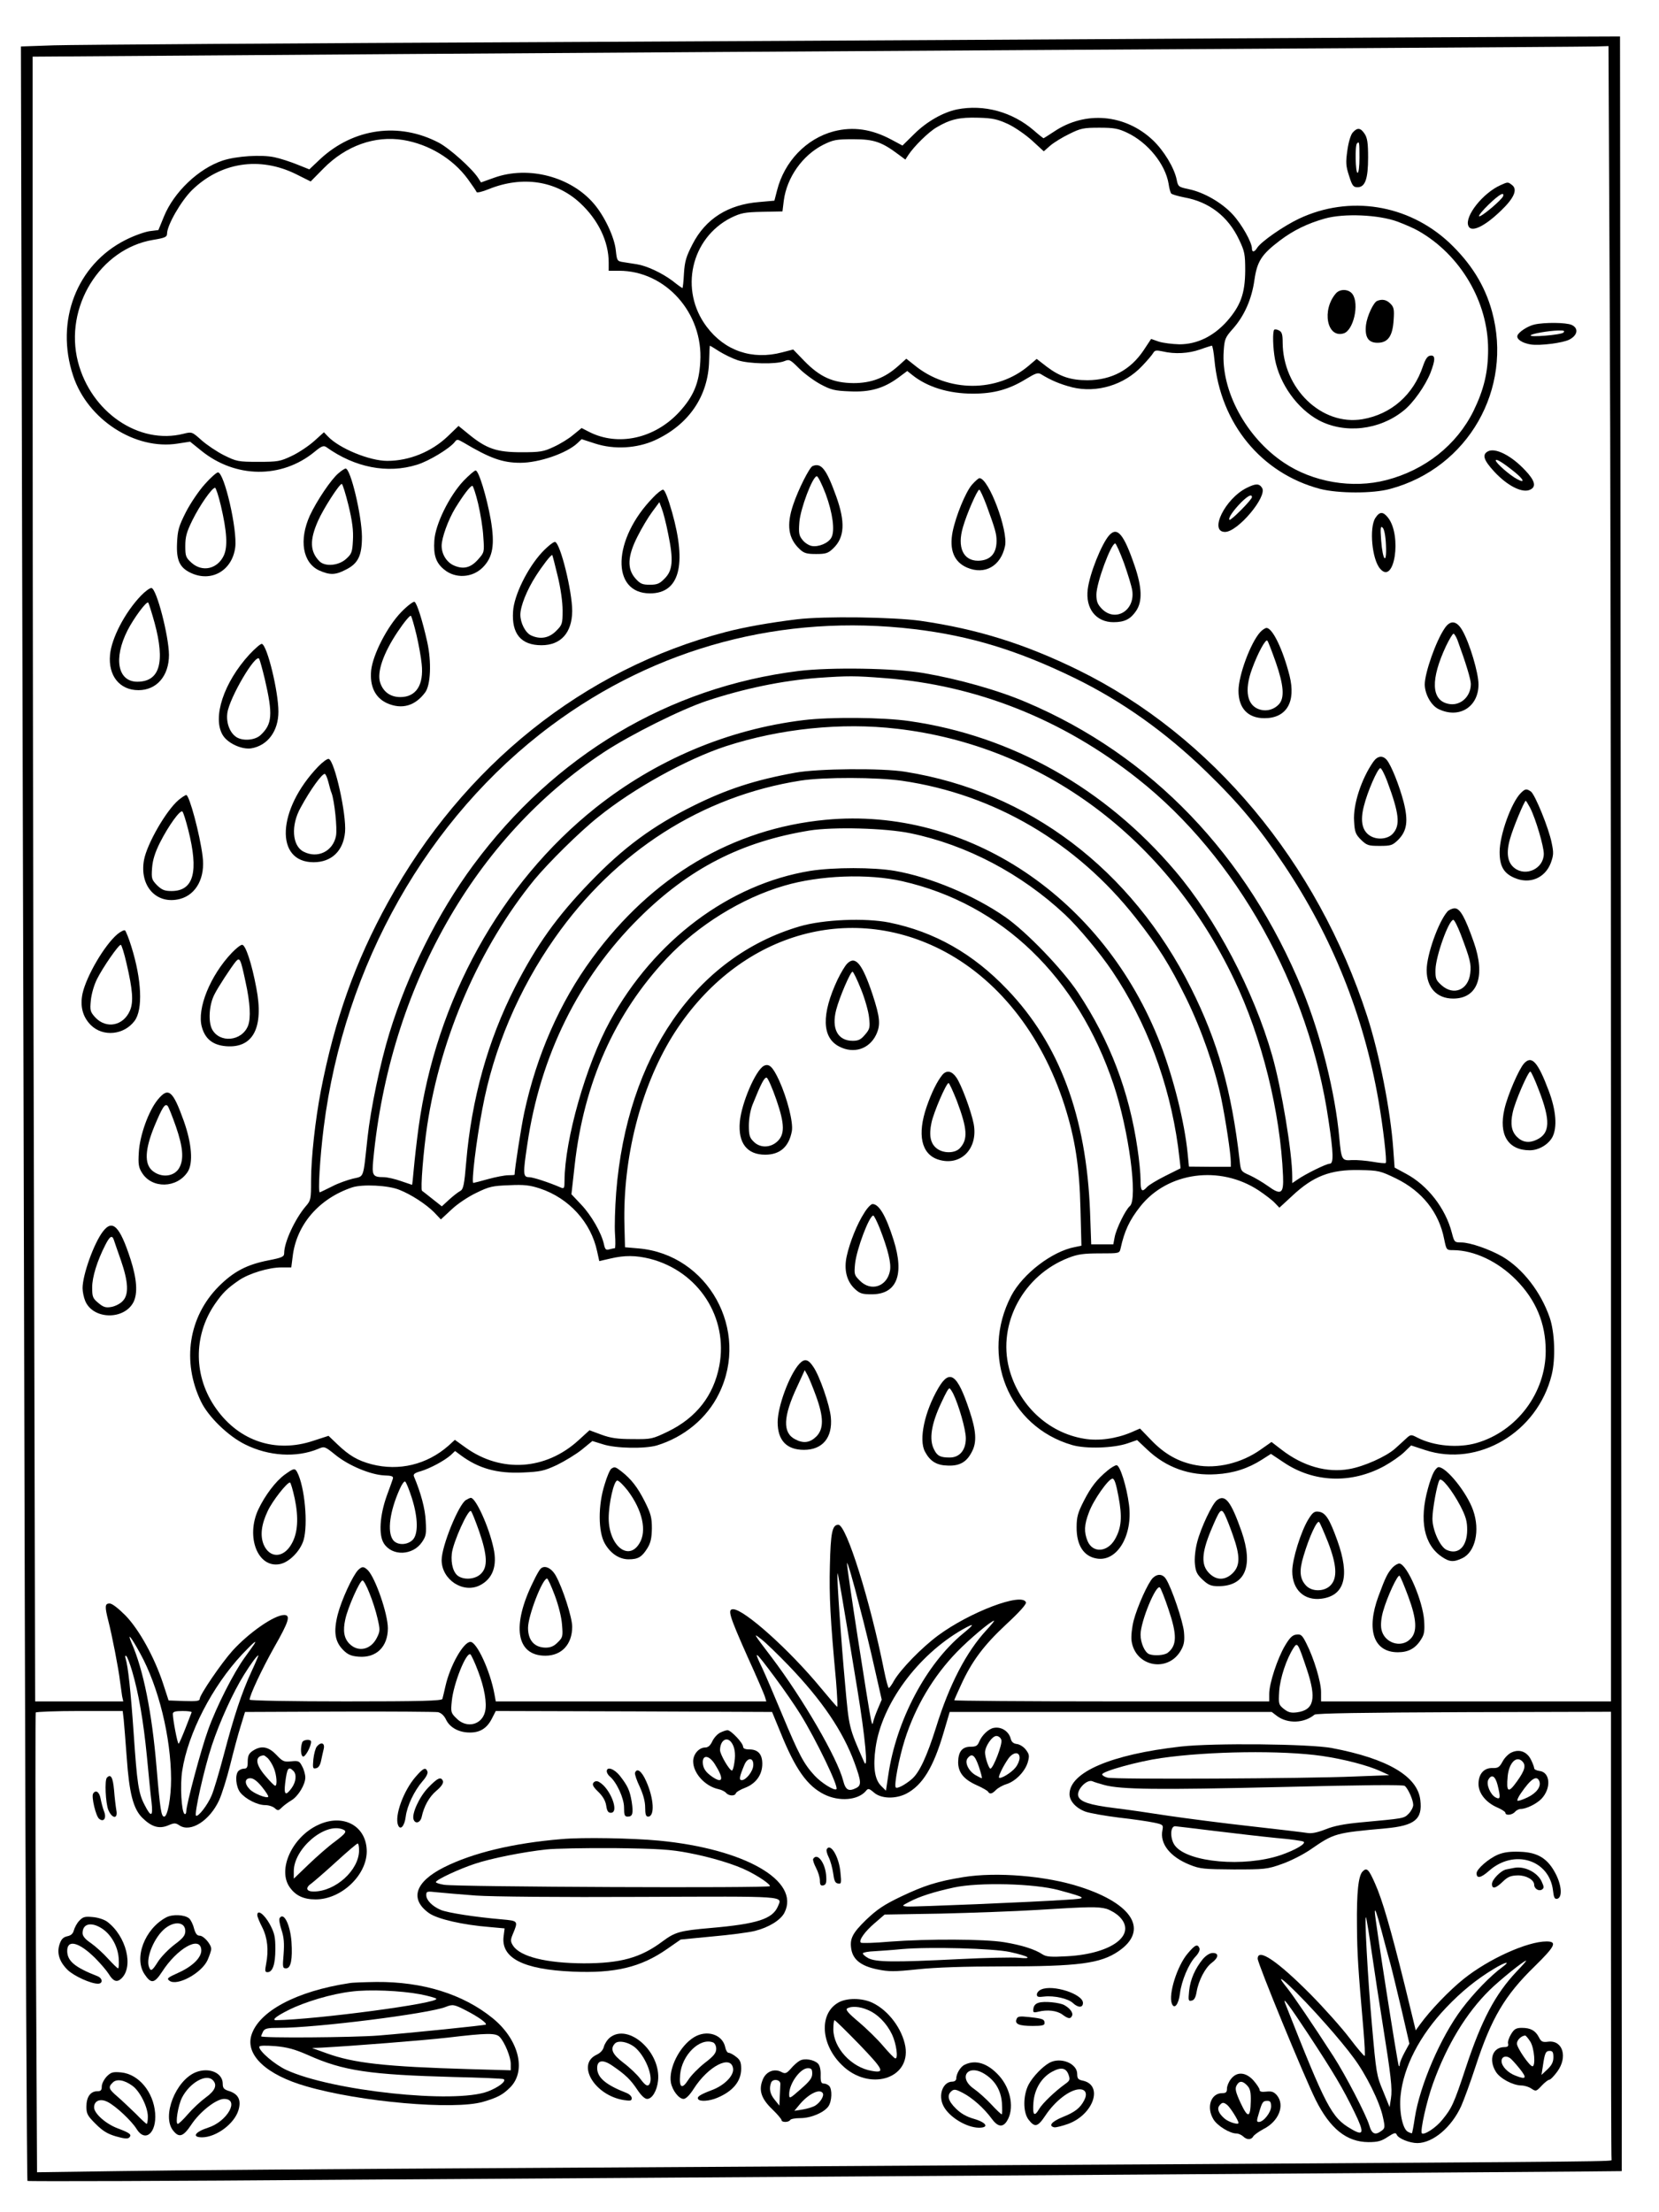 <?xml version="1.0" standalone="no"?>
<!DOCTYPE svg PUBLIC "-//W3C//DTD SVG 20010904//EN"
 "http://www.w3.org/TR/2001/REC-SVG-20010904/DTD/svg10.dtd">
<svg version="1.0" xmlns="http://www.w3.org/2000/svg"
 width="864pt" height="1152pt" viewBox="0 0 864 1152"
 preserveAspectRatio="xMidYMid meet">

<g transform="translate(0,1152) scale(0.1,-0.1)"
fill="#000000" stroke="none">
<path d="M6385 11320 c-583 -4 -2156 -12 -3495 -19 -1339 -6 -2513 -14 -2608
-17 l-173 -6 6 -2532 c4 -1392 10 -3891 14 -5554 4 -1662 11 -3025 14 -3029 4
-3 741 -1 1639 6 898 6 2765 18 4148 27 1383 9 2515 17 2516 18 1 0 -1 2502
-4 5559 l-5 5557 -496 -2 c-273 -1 -973 -5 -1556 -8z m1998 -1302 c4 -694 7
-2633 7 -4310 l0 -3048 -755 0 -755 0 0 49 c0 52 -37 176 -77 254 -21 42 -28
48 -51 45 -21 -2 -35 -16 -60 -58 -39 -66 -82 -196 -82 -251 l0 -39 -820 0
c-451 0 -820 3 -820 6 0 3 16 39 35 80 56 123 119 207 235 315 68 63 107 106
103 115 -20 53 -293 -51 -458 -173 -86 -64 -194 -175 -229 -235 -11 -21 -24
-38 -27 -38 -4 0 -14 39 -24 87 -73 367 -197 763 -239 763 -32 0 -40 -42 -44
-213 -4 -159 2 -278 32 -600 6 -75 9 -136 6 -135 -4 2 -42 46 -85 98 -164 199
-400 410 -457 410 -30 0 -21 -31 75 -247 47 -103 88 -198 91 -210 l7 -23 -704
0 -705 0 -7 38 c-22 121 -92 272 -125 272 -36 0 -106 -123 -130 -230 -7 -30
-14 -61 -16 -67 -3 -10 -112 -13 -504 -13 -275 0 -500 4 -500 9 0 23 64 159
128 273 76 133 87 168 52 168 -52 0 -185 -93 -270 -187 -58 -65 -170 -229
-170 -250 0 -11 -18 -13 -81 -11 l-81 3 -29 89 c-45 136 -123 278 -195 353
-38 38 -70 63 -83 63 -25 0 -26 -15 -7 -90 19 -73 54 -252 61 -315 4 -27 9
-62 11 -78 l6 -27 -230 0 -229 0 -6 2533 c-4 1392 -7 3320 -7 4282 l0 1750
867 6 c1014 8 4202 28 5973 38 679 4 1265 8 1301 9 l66 2 6 -1262z m-3904
-6873 c22 -82 56 -223 76 -313 l37 -163 -20 -47 c-11 -26 -22 -56 -24 -67 -4
-18 -5 -17 -11 5 -13 57 -129 807 -126 820 2 10 31 -88 68 -235z m-14 -422
c41 -249 58 -430 35 -378 -80 182 -78 175 -99 408 -20 217 -42 532 -40 572 1
20 22 -102 104 -602z m674 310 c-106 -114 -195 -285 -264 -508 -48 -152 -87
-237 -128 -271 -36 -30 -75 -50 -82 -42 -10 10 17 153 47 248 55 173 148 330
272 458 63 65 178 162 193 162 3 0 -14 -21 -38 -47z m-124 -20 c-192 -158
-348 -454 -389 -738 l-12 -80 -26 26 c-33 33 -42 99 -28 198 32 227 218 480
450 614 67 38 69 32 5 -20z m-909 -165 c175 -182 284 -343 344 -507 35 -96 37
-117 11 -131 -41 -21 -57 -13 -70 38 -30 117 -210 427 -372 641 -98 129 -99
130 -53 94 22 -17 85 -78 140 -135z m-3376 62 c96 -174 160 -436 161 -654 0
-97 -18 -196 -36 -196 -15 0 -21 34 -40 260 -24 283 -68 504 -130 645 -25 59
-2 31 45 -55z m594 48 c-5 -7 -27 -39 -50 -70 -56 -77 -147 -255 -190 -376
-36 -98 -114 -390 -114 -425 0 -10 -4 -16 -9 -13 -16 11 -24 150 -12 225 30
195 156 439 312 606 59 62 79 79 63 53z m5482 -131 c51 -153 38 -212 -52 -224
-31 -4 -45 0 -68 18 -27 22 -28 25 -24 93 5 68 37 166 75 225 20 31 23 25 69
-112z m-4316 -10 c33 -86 47 -167 36 -211 -17 -69 -96 -88 -148 -35 -30 29
-31 33 -25 92 9 90 75 256 97 242 4 -3 23 -42 40 -88z m-1802 1 c34 -115 59
-261 77 -444 9 -93 19 -199 24 -237 9 -79 -2 -83 -36 -16 -32 61 -39 111 -57
374 -15 218 -29 347 -42 389 -4 10 -2 16 3 13 6 -4 19 -39 31 -79z m621 -4
c-51 -111 -90 -229 -144 -434 -24 -91 -52 -185 -63 -210 -21 -50 -70 -113 -81
-105 -11 6 42 244 82 365 41 124 110 276 168 369 38 61 68 101 75 101 1 0 -15
-39 -37 -86z m2726 -28 c47 -63 107 -150 134 -194 81 -131 200 -377 187 -389
-10 -10 -78 32 -114 71 -56 61 -81 108 -167 314 -42 101 -89 211 -105 245 -49
101 -40 94 65 -47z m-3391 -218 c2 -24 10 -114 16 -200 13 -187 34 -268 82
-315 48 -47 87 -58 133 -39 33 14 39 14 60 0 58 -38 157 25 206 131 15 33 41
117 58 185 17 69 41 159 54 200 l23 75 489 2 c270 1 502 -1 516 -3 17 -4 32
-18 42 -39 20 -42 69 -68 126 -67 53 0 89 24 114 75 l19 37 719 -2 720 -3 44
-107 c77 -191 139 -278 227 -322 78 -39 176 -31 217 17 12 15 16 15 43 -8 37
-32 111 -34 167 -6 85 44 142 136 196 321 l31 105 838 0 839 0 29 -22 c55 -40
140 -37 194 8 9 7 257 11 779 13 l765 2 0 -1163 c0 -640 1 -1166 3 -1170 2 -9
50 -9 -2268 -23 -1012 -5 -2571 -15 -3465 -20 -894 -5 -1814 -12 -2046 -16
l-421 -6 -6 1193 c-3 656 -3 1197 -1 1201 3 4 106 8 229 8 l224 0 5 -42z m354
35 c-2 -5 -17 -43 -33 -85 -17 -43 -32 -78 -35 -78 -6 0 -30 127 -30 155 0 11
13 15 51 15 28 0 49 -3 47 -7z"/>
<path d="M4983 10950 c-71 -15 -155 -62 -220 -126 l-63 -62 -56 30 c-104 56
-201 70 -302 44 -143 -38 -257 -157 -295 -307 l-14 -54 -79 -7 c-162 -13 -279
-87 -347 -219 -33 -64 -41 -89 -45 -153 -2 -42 -6 -76 -8 -76 -2 0 -25 16 -51
37 -56 42 -135 79 -187 87 -20 3 -51 8 -70 11 -32 5 -33 7 -39 62 -7 68 -59
178 -114 242 -120 141 -341 199 -518 136 l-70 -25 -14 22 c-31 49 -149 155
-206 185 -206 108 -443 76 -617 -85 l-57 -54 -65 26 c-35 14 -87 31 -116 37
-69 15 -200 6 -270 -17 -126 -42 -254 -164 -306 -291 l-29 -71 -47 -6 c-26 -4
-82 -24 -125 -46 -253 -128 -367 -422 -272 -707 75 -228 323 -388 544 -353
l65 10 57 -46 c178 -145 419 -148 591 -7 36 30 47 34 61 25 149 -107 319 -140
473 -92 62 19 169 84 196 118 12 16 15 15 45 -2 138 -82 203 -106 297 -106 97
0 240 49 297 102 l22 21 71 -23 c99 -32 217 -25 310 17 177 81 279 230 283
415 1 43 3 78 4 78 1 0 23 -13 49 -30 26 -16 69 -37 96 -46 58 -19 199 -22
242 -5 27 11 31 9 77 -37 27 -27 77 -64 112 -83 54 -29 73 -34 152 -37 106 -5
176 15 253 71 l47 35 25 -20 c78 -63 189 -98 317 -98 109 0 188 22 276 76 51
31 63 35 79 25 52 -32 100 -52 162 -68 128 -31 271 12 364 111 27 28 53 59 58
68 8 14 16 15 49 8 63 -15 135 -11 195 10 30 11 58 19 61 20 4 0 10 -34 14
-76 31 -330 244 -589 550 -670 94 -24 275 -25 365 0 406 109 641 521 530 925
-38 137 -110 251 -223 358 -214 199 -519 248 -782 124 -82 -39 -198 -120 -218
-152 -14 -23 -27 -24 -27 -3 0 32 -53 126 -100 177 -57 62 -151 116 -230 132
-52 11 -55 13 -62 50 -13 62 -67 151 -124 205 -144 136 -352 154 -514 45 -29
-19 -54 -35 -55 -35 -2 0 -25 18 -50 40 -112 97 -260 138 -402 110z m267 -76
c36 -17 92 -56 125 -86 l61 -56 34 30 c19 16 64 44 100 61 58 29 74 32 155 32
76 0 98 -4 145 -26 108 -51 199 -164 216 -266 3 -22 9 -44 13 -50 3 -5 34 -14
69 -21 129 -23 228 -99 285 -220 29 -61 32 -75 32 -162 -1 -119 -24 -182 -95
-263 -71 -79 -156 -120 -248 -120 -37 1 -85 7 -107 14 l-40 14 -39 -59 c-69
-103 -167 -155 -292 -156 -87 0 -143 18 -212 70 l-53 41 -41 -35 c-165 -141
-422 -140 -595 2 l-43 34 -41 -37 c-70 -63 -141 -90 -234 -90 -106 1 -174 31
-256 115 l-58 60 -58 -15 c-155 -41 -299 8 -393 134 -143 190 -82 461 127 567
52 25 70 29 163 31 l105 2 7 57 c16 120 97 235 205 290 53 26 67 29 158 29
107 0 147 -14 235 -80 l35 -26 15 23 c30 46 105 120 148 145 71 42 119 53 217
50 76 -2 100 -8 155 -33z m-3150 -83 c133 -22 258 -97 336 -203 23 -32 44 -62
46 -68 2 -5 29 1 63 15 176 71 351 44 476 -72 95 -88 149 -201 149 -310 l0
-43 54 0 c242 0 439 -220 423 -474 -6 -111 -35 -180 -109 -261 -128 -139 -319
-181 -470 -104 l-39 20 -43 -35 c-23 -20 -69 -48 -102 -63 -53 -25 -70 -28
-169 -28 -128 0 -181 18 -273 93 l-54 44 -56 -54 c-85 -81 -201 -128 -315
-128 -93 0 -250 65 -309 127 l-21 22 -51 -46 c-28 -25 -80 -60 -116 -77 -61
-29 -73 -31 -175 -31 -105 0 -113 2 -178 34 -38 19 -91 55 -118 79 -49 44 -50
44 -94 33 -231 -58 -481 112 -549 375 -73 284 115 589 392 635 61 10 72 15 72
32 0 44 72 169 129 226 149 146 353 178 543 84 l76 -38 66 67 c117 119 268
173 416 149z m5178 -425 c40 -15 90 -37 110 -49 219 -125 362 -370 362 -616 0
-120 -22 -210 -76 -321 -88 -178 -253 -308 -454 -360 -177 -46 -383 -11 -534
91 -196 131 -328 375 -313 581 4 62 8 71 47 115 60 67 99 155 113 255 14 97
37 133 132 205 70 53 143 89 235 115 100 28 280 20 378 -16z"/>
<path d="M6958 9993 c-76 -87 -47 -236 40 -209 51 16 82 153 46 204 -19 27
-64 29 -86 5z"/>
<path d="M7172 9953 c-19 -8 -52 -78 -58 -125 -7 -64 12 -93 60 -93 54 0 79
34 84 119 4 55 1 67 -17 85 -20 20 -42 25 -69 14z"/>
<path d="M6636 9803 c-9 -10 -7 -94 4 -154 25 -130 117 -258 229 -318 135 -71
315 -51 440 50 50 39 114 130 141 198 26 68 26 93 -1 89 -15 -2 -25 -17 -38
-54 -50 -150 -165 -251 -315 -277 -212 -36 -415 159 -416 400 0 41 -4 55 -19
62 -10 6 -21 7 -25 4z"/>
<path d="M7045 10830 c-10 -11 -22 -49 -28 -93 -9 -64 -8 -81 9 -133 16 -51
22 -59 44 -59 40 0 55 44 55 155 0 75 -4 102 -18 123 -21 32 -38 34 -62 7z
m35 -130 c0 -47 -4 -80 -10 -80 -11 0 -14 142 -3 153 12 13 13 7 13 -73z"/>
<path d="M7815 10556 c-92 -41 -188 -162 -168 -212 14 -37 83 -5 170 79 69 66
88 111 57 134 -21 16 -21 16 -59 -1z m13 -58 c-7 -19 -117 -112 -125 -104 -4
3 19 31 50 61 54 52 83 69 75 43z"/>
<path d="M7991 9830 c-35 -8 -82 -39 -88 -57 -7 -19 25 -40 70 -47 48 -7 167
8 201 26 43 23 48 59 11 76 -29 13 -142 14 -194 2z m151 -42 c-12 -12 -182
-26 -170 -14 8 9 90 23 143 25 30 1 36 -2 27 -11z"/>
<path d="M7748 9169 c-30 -17 -21 -45 33 -104 70 -76 150 -116 190 -94 31 16
22 47 -28 100 -72 77 -157 120 -195 98z m140 -107 c48 -39 56 -60 15 -38 -38
19 -113 85 -113 98 0 12 37 -11 98 -60z"/>
<path d="M4232 9093 c-16 -6 -75 -123 -101 -201 -36 -106 -26 -176 34 -232 22
-21 37 -25 85 -25 51 0 63 4 89 29 60 57 64 137 16 271 -51 142 -78 177 -123
158z m68 -145 c37 -100 49 -192 30 -227 -15 -29 -67 -51 -103 -44 -15 3 -37
17 -48 32 -18 22 -20 36 -16 91 5 70 69 240 91 240 6 0 27 -42 46 -92z"/>
<path d="M1762 9055 c-38 -32 -113 -144 -148 -219 -58 -128 -38 -247 49 -287
55 -24 83 -24 137 4 65 32 85 73 85 172 -1 111 -59 355 -85 355 -5 0 -22 -11
-38 -25z m53 -167 c20 -83 26 -131 23 -182 -3 -62 -7 -71 -36 -97 -39 -35
-109 -41 -138 -12 -50 50 -52 111 -8 210 27 62 111 193 124 193 4 0 20 -51 35
-112z"/>
<path d="M2414 9016 c-75 -80 -147 -227 -152 -311 -5 -76 8 -115 50 -150 58
-49 147 -45 202 10 53 53 64 118 42 248 -22 123 -63 257 -79 257 -6 0 -34 -24
-63 -54z m76 -118 c12 -51 25 -129 27 -174 6 -79 5 -81 -26 -116 -38 -44 -76
-54 -124 -34 -40 16 -67 59 -67 104 0 41 34 135 71 196 42 68 78 116 89 116 4
0 18 -42 30 -92z"/>
<path d="M1067 8999 c-30 -33 -75 -99 -99 -146 -38 -75 -43 -95 -46 -162 -4
-89 14 -127 71 -154 107 -51 216 11 232 132 12 92 -57 391 -90 391 -7 0 -38
-27 -68 -61z m83 -111 c32 -136 37 -216 15 -262 -33 -69 -111 -87 -167 -37
-30 27 -33 34 -33 88 0 48 7 73 37 134 38 77 102 169 118 169 4 0 18 -41 30
-92z"/>
<path d="M5062 8996 c-33 -38 -84 -162 -101 -246 -18 -94 8 -157 76 -186 92
-39 175 8 197 112 18 80 -85 354 -133 354 -5 0 -22 -15 -39 -34z m76 -108 c46
-126 52 -148 52 -185 0 -66 -33 -102 -96 -103 -78 0 -110 70 -79 175 20 70 75
195 85 195 4 0 21 -37 38 -82z"/>
<path d="M6492 8979 c-112 -56 -197 -229 -112 -229 66 0 221 184 193 229 -15
24 -33 24 -81 0z m28 -48 c0 -13 -110 -124 -117 -118 -8 9 20 49 62 92 35 34
55 44 55 26z"/>
<path d="M3401 8929 c-212 -217 -220 -499 -16 -499 153 0 193 147 115 423 -21
74 -38 117 -47 117 -7 0 -31 -18 -52 -41z m79 -190 c28 -135 24 -190 -19 -232
-26 -27 -39 -32 -77 -32 -39 0 -50 5 -75 33 -44 50 -41 116 11 218 22 44 56
101 77 129 l37 50 12 -32 c7 -17 23 -77 34 -134z"/>
<path d="M7163 8823 c-33 -50 -18 -217 25 -265 74 -86 114 173 41 266 -26 33
-44 33 -66 -1z m55 -141 c5 -106 -17 -84 -25 24 -5 66 -3 77 8 66 8 -8 15 -42
17 -90z"/>
<path d="M5777 8733 c-40 -45 -102 -200 -112 -281 -13 -101 43 -172 134 -172
58 0 89 16 118 59 33 49 31 121 -8 235 -56 164 -90 205 -132 159z m77 -146
c20 -57 40 -121 43 -144 14 -103 -88 -164 -158 -94 -23 24 -29 38 -29 75 0 60
76 266 98 266 4 0 25 -46 46 -103z"/>
<path d="M2823 8644 c-76 -82 -146 -224 -151 -308 -8 -117 42 -176 148 -176
101 0 159 65 160 178 0 103 -61 351 -89 360 -7 2 -38 -22 -68 -54z m81 -122
c16 -65 26 -137 26 -181 0 -70 -2 -75 -34 -107 -37 -37 -82 -45 -130 -23 -30
14 -56 65 -56 108 0 44 34 129 81 202 36 56 77 109 85 109 1 0 14 -49 28 -108z"/>
<path d="M734 8418 c-84 -88 -153 -221 -161 -308 -10 -109 50 -184 148 -184
95 0 159 74 159 184 -1 98 -64 343 -91 348 -8 1 -33 -17 -55 -40z m71 -141
c56 -207 27 -307 -90 -307 -102 0 -125 121 -51 267 32 63 99 154 108 145 3 -4
18 -51 33 -105z"/>
<path d="M2090 8333 c-73 -75 -148 -221 -157 -304 -8 -83 21 -143 83 -171 77
-34 146 -14 198 56 29 38 34 159 11 263 -24 108 -53 201 -66 209 -6 3 -37 -20
-69 -53z m79 -119 c12 -51 24 -119 27 -151 12 -110 -29 -173 -111 -173 -52 0
-89 27 -105 75 -18 54 16 153 91 265 34 51 65 88 69 83 4 -4 17 -49 29 -99z"/>
<path d="M4151 8295 c-140 -17 -271 -40 -371 -66 -740 -193 -1367 -695 -1759
-1407 -170 -308 -278 -611 -350 -982 -29 -152 -51 -350 -51 -468 0 -97 -1
-103 -28 -134 -56 -66 -112 -187 -112 -243 0 -19 -9 -24 -81 -38 -113 -22
-182 -58 -260 -136 -157 -158 -193 -391 -92 -600 38 -79 142 -180 230 -223
122 -61 267 -70 380 -23 33 14 34 14 92 -33 69 -55 180 -101 251 -105 40 -1
50 -5 46 -17 -2 -8 -17 -49 -32 -90 -36 -101 -43 -203 -15 -247 43 -68 151
-64 199 7 21 31 23 43 19 110 -3 64 -25 145 -61 231 -5 12 3 19 36 28 49 15
122 54 156 84 l22 21 28 -21 c94 -70 190 -97 324 -91 92 4 111 8 178 39 41 20
100 56 130 80 l55 45 55 -17 c67 -22 219 -24 281 -6 143 44 261 142 323 269
163 330 -56 726 -419 757 l-70 6 -3 115 c-9 349 84 715 249 983 322 519 895
705 1395 454 297 -150 528 -439 648 -813 55 -173 78 -319 83 -540 l5 -191 -34
-7 c-118 -22 -271 -139 -331 -253 -164 -314 -15 -682 317 -778 72 -21 217 -16
289 9 l49 17 52 -49 c100 -95 222 -138 360 -129 89 5 166 30 238 76 l47 30 66
-44 c157 -106 353 -113 525 -19 36 20 82 52 102 71 l37 36 73 -24 c276 -91
585 92 659 391 21 84 16 222 -10 298 -46 134 -140 255 -246 318 -66 38 -169
74 -214 74 -36 0 -37 1 -50 51 -33 127 -126 247 -239 307 l-59 32 -7 97 c-14
199 -72 494 -136 692 -260 802 -809 1460 -1505 1802 -278 136 -524 213 -820
256 -144 20 -504 25 -644 8z m609 -51 c293 -35 539 -110 837 -255 247 -121
473 -281 687 -489 168 -163 273 -289 404 -485 250 -374 414 -783 491 -1225 24
-137 45 -319 38 -326 -3 -3 -33 0 -67 6 -35 6 -83 10 -108 9 -54 -4 -56 0 -67
116 -21 234 -96 534 -192 770 -288 702 -787 1222 -1438 1498 -147 63 -354 121
-535 152 -149 26 -485 31 -650 11 -677 -84 -1272 -439 -1695 -1011 -184 -249
-342 -565 -437 -875 -48 -156 -98 -396 -114 -545 -24 -220 -16 -198 -77 -213
-28 -7 -77 -24 -107 -40 -30 -15 -59 -29 -64 -31 -11 -5 0 180 20 339 107 846
541 1612 1184 2091 549 409 1207 584 1890 503z m-155 -255 c480 -36 930 -215
1321 -525 515 -407 892 -1083 993 -1779 26 -172 27 -225 6 -225 -18 0 -127
-54 -167 -82 l-28 -19 0 33 c0 125 -56 462 -105 633 -96 336 -293 711 -505
960 -365 430 -851 704 -1384 780 -138 20 -413 22 -551 5 -394 -48 -768 -206
-1084 -457 -493 -393 -830 -1001 -921 -1663 -10 -74 -21 -172 -25 -217 -4 -46
-8 -83 -9 -83 -1 0 -27 9 -59 20 -31 11 -71 20 -89 20 -57 0 -62 9 -54 91 85
895 528 1679 1201 2122 142 93 401 222 535 267 196 65 396 106 580 120 157 11
192 11 345 -1z m67 -264 c758 -88 1403 -568 1755 -1305 145 -302 241 -691 255
-1024 4 -93 -10 -102 -79 -52 -28 20 -71 45 -95 56 -45 20 -46 21 -52 77 -42
365 -114 620 -253 897 -311 619 -845 1024 -1488 1127 -121 20 -457 17 -575 -5
-209 -38 -355 -86 -527 -171 -214 -106 -367 -219 -540 -399 -174 -180 -279
-328 -391 -547 -141 -277 -226 -581 -254 -910 -10 -120 -15 -142 -31 -151 -10
-5 -36 -25 -58 -45 l-38 -35 -48 38 c-26 21 -51 40 -55 43 -9 8 7 208 27 341
70 464 274 931 558 1279 72 87 235 249 332 326 184 149 461 302 665 369 283
92 603 125 892 91z m27 -271 c479 -70 908 -322 1216 -714 118 -150 177 -245
261 -415 81 -165 150 -363 184 -524 23 -112 50 -290 50 -332 l0 -25 -109 0
-109 1 -7 70 c-16 162 -73 389 -142 570 -294 760 -1005 1236 -1743 1166 -484
-46 -903 -294 -1216 -721 -169 -230 -290 -507 -354 -805 -16 -75 -50 -294 -50
-322 0 -2 -15 -3 -33 -3 -18 0 -65 -9 -105 -20 -39 -11 -74 -20 -77 -20 -11 0
15 218 47 385 58 314 190 624 377 890 317 452 766 739 1280 820 122 19 400 18
530 -1z m42 -273 c292 -60 579 -211 807 -425 69 -65 182 -200 245 -294 177
-263 296 -579 342 -911 8 -63 14 -115 13 -115 -2 -1 -38 -19 -80 -40 -42 -21
-85 -47 -94 -57 -27 -30 -34 -23 -34 37 0 31 -7 104 -16 163 -43 297 -144 562
-309 811 -80 121 -268 317 -380 395 -161 112 -390 208 -575 240 -110 19 -319
19 -440 0 -422 -69 -813 -362 -1043 -782 -125 -228 -236 -618 -237 -832 0 -37
-2 -42 -17 -36 -67 29 -148 55 -168 55 -31 0 -32 17 -9 169 67 463 268 869
583 1181 260 258 532 397 886 455 124 20 396 13 526 -14z m-41 -250 c517 -118
912 -498 1100 -1060 79 -238 127 -596 84 -632 -22 -18 -71 -118 -79 -162 l-7
-37 -58 0 -57 0 -6 168 c-19 498 -159 875 -431 1159 -178 187 -379 301 -615
349 -126 25 -343 16 -466 -20 -542 -159 -900 -678 -956 -1386 -6 -80 -9 -178
-6 -217 3 -40 2 -73 -1 -73 -4 0 -17 -3 -29 -6 -18 -5 -22 0 -28 28 -13 58
-65 149 -118 205 l-51 54 17 152 c48 429 209 789 480 1077 162 172 391 314
612 378 183 54 436 64 615 23z m2571 -1548 c135 -66 223 -176 250 -315 12 -58
12 -58 48 -58 109 -1 232 -59 326 -154 104 -105 155 -227 155 -371 0 -218
-150 -418 -359 -479 -96 -28 -223 -17 -310 28 -33 17 -34 17 -60 -7 -14 -13
-39 -36 -56 -51 -46 -41 -162 -93 -238 -106 -117 -21 -242 15 -353 101 l-52
40 -57 -40 c-99 -70 -227 -101 -335 -81 -91 16 -165 58 -234 130 l-59 61 -46
-20 c-78 -33 -170 -46 -245 -33 -188 31 -341 175 -391 367 -60 234 76 485 310
575 48 19 80 23 163 23 102 0 102 0 108 26 20 91 46 147 103 219 142 179 414
216 616 83 33 -22 71 -51 84 -65 l24 -25 64 59 c112 106 202 140 353 137 101
-2 108 -4 191 -44z m-5191 -59 c61 -24 138 -74 181 -117 l35 -37 55 51 c30 29
87 67 129 87 67 33 85 37 171 40 79 4 109 0 161 -17 151 -50 266 -176 298
-328 l11 -50 57 13 c75 18 134 17 207 -1 253 -65 409 -306 361 -558 -30 -155
-119 -269 -266 -341 -83 -40 -88 -41 -185 -40 -78 0 -114 5 -163 23 l-62 23
-57 -52 c-171 -156 -402 -171 -587 -39 l-57 41 -34 -31 c-112 -98 -257 -133
-400 -96 -72 19 -116 45 -177 103 l-47 45 -80 -26 c-195 -65 -385 -2 -505 167
-118 165 -121 378 -7 545 41 59 64 82 127 125 52 35 154 66 219 66 l52 0 7 55
c19 167 137 304 311 362 53 17 187 11 245 -13z m65 -1605 c33 -104 34 -190 3
-219 -30 -28 -82 -27 -102 2 -30 43 -16 148 35 262 11 26 24 44 29 41 5 -3 21
-42 35 -86z"/>
<path d="M7523 8247 c-45 -66 -103 -231 -103 -292 1 -51 34 -110 73 -128 107
-51 207 12 207 129 0 60 -46 214 -83 279 -30 54 -64 58 -94 12z m67 -59 c45
-123 70 -206 70 -230 0 -68 -57 -117 -118 -103 -89 19 -92 128 -11 301 17 35
34 64 39 64 4 0 13 -15 20 -32z"/>
<path d="M6563 8228 c-50 -55 -113 -225 -113 -305 0 -91 49 -143 135 -143 115
0 165 84 131 221 -35 138 -89 249 -120 249 -7 0 -22 -10 -33 -22z m81 -156
c42 -121 47 -187 16 -220 -24 -26 -61 -37 -95 -28 -70 18 -87 98 -44 214 30
82 70 155 79 146 5 -5 24 -56 44 -112z"/>
<path d="M1299 8112 c-134 -146 -194 -329 -139 -420 26 -43 99 -76 148 -69 86
14 142 90 142 191 0 105 -58 344 -86 353 -6 2 -35 -23 -65 -55z m80 -128 c43
-185 39 -235 -22 -292 -29 -27 -91 -32 -125 -11 -35 22 -55 75 -48 126 11 80
149 314 166 282 4 -8 17 -55 29 -105z"/>
<path d="M7152 7553 c-62 -89 -106 -223 -100 -309 3 -57 8 -69 36 -97 30 -29
38 -32 97 -32 59 0 67 3 96 31 47 47 54 99 29 198 -23 87 -64 190 -88 219 -22
25 -48 21 -70 -10z m72 -100 c63 -169 70 -230 30 -274 -24 -27 -75 -34 -112
-15 -47 24 -60 77 -39 158 18 74 72 198 86 198 5 0 21 -30 35 -67z"/>
<path d="M1657 7528 c-214 -223 -227 -498 -24 -498 94 0 155 59 164 157 8 92
-54 371 -85 381 -7 2 -32 -16 -55 -40z m53 -80 c6 -24 13 -50 17 -58 15 -41
30 -184 23 -222 -15 -81 -96 -121 -169 -83 -60 30 -67 138 -15 230 51 94 110
175 125 175 5 0 13 -19 19 -42z"/>
<path d="M7920 7390 c-49 -49 -110 -218 -110 -307 0 -73 21 -110 76 -134 79
-35 159 -3 190 76 15 41 16 54 5 106 -15 76 -86 250 -108 267 -23 16 -30 15
-53 -8z m49 -77 c29 -57 71 -200 71 -239 0 -77 -93 -121 -153 -74 -36 28 -44
78 -23 151 15 56 75 199 82 199 2 0 12 -17 23 -37z"/>
<path d="M930 7354 c-64 -54 -164 -227 -180 -312 -25 -137 66 -235 188 -203
85 23 132 112 117 223 -14 113 -69 318 -85 318 -5 0 -23 -12 -40 -26z m50
-154 c56 -220 29 -320 -87 -320 -36 0 -50 6 -75 30 -28 29 -30 35 -26 90 3 41
15 80 41 132 45 89 106 173 117 162 5 -5 18 -47 30 -94z"/>
<path d="M7538 6773 c-47 -54 -108 -225 -108 -305 0 -91 53 -148 138 -148 128
0 170 117 107 295 -45 128 -71 175 -99 175 -12 0 -30 -8 -38 -17z m70 -120
c48 -127 55 -153 49 -201 -10 -87 -86 -119 -149 -63 -30 27 -33 34 -32 83 2
70 69 258 93 258 5 0 23 -35 39 -77z"/>
<path d="M611 6655 c-67 -57 -160 -216 -181 -308 -14 -66 0 -122 43 -165 63
-63 173 -52 228 22 44 59 37 215 -17 387 -13 43 -29 81 -33 84 -5 3 -23 -6
-40 -20z m48 -152 c32 -138 37 -200 18 -245 -34 -80 -123 -98 -181 -36 -26 29
-28 36 -23 88 3 32 16 79 32 111 31 62 112 179 124 179 4 0 18 -44 30 -97z"/>
<path d="M1207 6558 c-112 -118 -182 -290 -156 -385 17 -63 57 -95 125 -101
142 -12 199 96 159 303 -24 128 -56 225 -74 225 -8 0 -32 -19 -54 -42z m72
-152 c24 -109 28 -187 13 -227 -32 -82 -149 -93 -188 -18 -20 40 -15 126 12
179 19 39 89 145 112 173 21 24 25 15 51 -107z"/>
<path d="M4412 6502 c-11 -11 -33 -48 -50 -83 -85 -181 -82 -303 9 -349 75
-39 155 -13 191 60 25 52 22 90 -18 212 -54 161 -89 203 -132 160z m72 -133
c20 -49 39 -116 42 -147 6 -52 4 -61 -21 -90 -21 -25 -34 -32 -64 -32 -78 0
-112 63 -86 162 17 65 74 198 85 198 4 0 24 -41 44 -91z"/>
<path d="M7937 5982 c-27 -30 -86 -166 -102 -238 -31 -133 19 -214 132 -214
47 0 97 30 118 69 26 51 19 139 -19 240 -57 152 -89 187 -129 143z m77 -138
c62 -160 59 -226 -11 -259 -39 -19 -74 -14 -103 15 -28 28 -35 67 -22 126 11
55 80 214 92 214 4 0 24 -43 44 -96z"/>
<path d="M3977 5969 c-43 -25 -115 -193 -124 -290 -10 -111 37 -172 132 -172
77 0 124 41 139 123 8 45 -24 170 -66 263 -34 73 -53 91 -81 76z m66 -175 c45
-130 45 -184 2 -221 -36 -31 -88 -31 -120 2 -21 20 -25 34 -25 84 0 36 8 80
19 108 45 112 62 144 74 141 6 -2 29 -53 50 -114z"/>
<path d="M4908 5923 c-27 -33 -56 -91 -82 -166 -50 -145 -28 -246 59 -275 117
-38 210 55 186 185 -13 67 -65 207 -91 243 -24 34 -50 38 -72 13z m75 -135
c55 -146 59 -201 16 -247 -26 -28 -87 -28 -121 -1 -32 25 -41 67 -27 133 11
54 77 207 89 207 4 0 23 -42 43 -92z"/>
<path d="M822 5794 c-48 -58 -94 -186 -99 -274 -4 -63 -1 -80 17 -108 52 -83
181 -80 237 5 30 45 22 148 -20 266 -57 159 -80 178 -135 111z m94 -140 c37
-107 42 -169 19 -213 -25 -49 -95 -57 -142 -17 -42 36 -38 111 11 231 42 100
55 120 69 106 5 -5 24 -53 43 -107z"/>
<path d="M4501 5204 c-37 -57 -75 -152 -91 -224 -16 -71 -1 -132 42 -172 26
-24 38 -28 88 -28 130 0 171 101 114 282 -40 127 -76 188 -110 188 -8 0 -28
-21 -43 -46z m81 -81 c44 -114 60 -182 53 -220 -15 -83 -99 -111 -157 -52 -29
29 -30 33 -25 87 8 77 74 252 95 252 4 0 19 -30 34 -67z"/>
<path d="M536 5107 c-47 -61 -106 -226 -106 -295 0 -18 6 -48 14 -67 41 -97
202 -100 251 -6 23 46 18 120 -15 223 -56 173 -94 211 -144 145z m57 -44 c3
-10 20 -58 37 -107 39 -113 42 -179 8 -212 -13 -14 -40 -27 -59 -30 -28 -5
-41 -1 -67 21 -29 24 -32 32 -32 81 0 54 26 138 69 222 23 45 35 52 44 25z"/>
<path d="M4163 4418 c-52 -57 -113 -222 -113 -304 0 -95 47 -144 137 -144 97
0 150 64 140 170 -6 63 -58 214 -91 262 -27 41 -46 45 -73 16z m87 -168 c40
-110 41 -171 1 -211 -33 -32 -67 -37 -110 -14 -66 34 -63 118 11 275 l39 85
15 -27 c8 -15 28 -64 44 -108z"/>
<path d="M4887 4292 c-72 -123 -103 -269 -70 -331 27 -51 61 -72 121 -73 61
-2 97 19 124 73 26 49 22 109 -13 213 -63 191 -103 219 -162 118z m77 -29 c29
-59 66 -187 66 -233 0 -61 -32 -100 -84 -100 -48 0 -65 8 -81 41 -28 52 -15
134 37 244 26 56 37 75 43 75 3 0 11 -12 19 -27z"/>
<path d="M5769 3863 c-58 -48 -87 -86 -125 -160 -30 -59 -37 -82 -37 -135 -1
-95 37 -153 105 -164 106 -18 188 120 168 279 -12 95 -47 207 -65 207 -7 0
-28 -12 -46 -27z m56 -136 c20 -106 16 -162 -18 -222 -39 -69 -116 -74 -143
-10 -19 47 -18 84 7 149 23 64 102 176 123 176 10 0 19 -28 31 -93z"/>
<path d="M3184 3872 c-7 -4 -23 -41 -35 -82 -35 -109 -34 -247 1 -308 30 -52
75 -82 124 -82 49 0 69 12 97 57 18 29 23 53 24 104 0 56 -5 76 -37 140 -38
75 -70 116 -122 157 -31 24 -35 25 -52 14z m85 -114 c77 -102 101 -211 61
-275 -57 -95 -159 -12 -160 130 0 78 27 197 45 197 8 0 32 -24 54 -52z"/>
<path d="M7466 3852 c-8 -15 -21 -52 -29 -82 -47 -168 -21 -294 72 -357 40
-27 61 -29 107 -7 67 32 93 144 56 249 -32 92 -139 225 -180 225 -6 0 -18 -12
-26 -28z m139 -173 c29 -56 36 -81 36 -125 0 -88 -46 -133 -107 -105 -34 15
-74 103 -74 163 0 47 24 181 37 201 10 16 65 -53 108 -134z"/>
<path d="M1483 3841 c-47 -34 -103 -108 -138 -182 -66 -143 -2 -306 112 -284
49 9 107 68 124 125 24 82 6 278 -33 353 -12 23 -18 22 -65 -12z m52 -125 c21
-101 16 -179 -16 -235 -42 -76 -115 -77 -146 -4 -19 47 -12 105 22 176 24 51
99 147 115 147 4 0 15 -38 25 -84z"/>
<path d="M2427 3709 c-38 -22 -127 -240 -127 -313 0 -102 112 -176 200 -131
66 34 91 101 70 194 -24 112 -93 262 -118 261 -4 0 -15 -5 -25 -11z m69 -165
c42 -123 45 -184 9 -219 -26 -27 -80 -34 -114 -15 -29 15 -44 65 -38 120 7 60
86 235 100 221 5 -5 24 -53 43 -107z"/>
<path d="M6338 3708 c-25 -19 -84 -144 -103 -218 -10 -38 -15 -85 -12 -114 4
-41 11 -55 41 -83 29 -27 44 -33 81 -33 140 0 184 103 121 285 -55 156 -85
196 -128 163z m83 -183 c38 -107 38 -157 0 -196 -40 -40 -87 -40 -125 0 -41
42 -38 103 9 218 48 114 54 122 73 87 8 -16 28 -65 43 -109z"/>
<path d="M6815 3610 c-39 -62 -85 -209 -85 -272 0 -97 63 -155 153 -143 120
16 148 118 82 302 -41 114 -62 147 -98 151 -21 3 -31 -4 -52 -38z m101 -120
c46 -119 50 -187 14 -225 -32 -34 -97 -35 -128 -2 -33 35 -37 77 -13 155 29
98 70 187 81 176 5 -5 25 -52 46 -104z"/>
<path d="M7253 3358 c-27 -30 -37 -50 -74 -150 -65 -176 -25 -292 101 -292 55
0 92 20 121 67 17 26 19 44 16 97 -7 103 -87 290 -128 298 -8 1 -24 -8 -36
-20z m81 -151 c45 -121 48 -186 11 -222 -49 -50 -138 -20 -151 52 -4 22 -1 57
9 92 22 78 77 195 86 185 5 -5 25 -53 45 -107z"/>
<path d="M1865 3344 c-28 -29 -86 -154 -106 -231 -23 -91 -15 -142 29 -186 23
-23 41 -31 79 -34 92 -8 153 51 153 148 0 75 -65 262 -104 302 -22 21 -30 21
-51 1z m59 -120 c15 -36 34 -95 42 -131 14 -60 14 -67 -3 -101 -31 -63 -97
-78 -143 -32 -28 28 -35 67 -22 126 12 60 76 204 90 204 6 0 22 -30 36 -66z"/>
<path d="M2813 3348 c-6 -7 -22 -35 -35 -63 -115 -231 -90 -387 62 -387 85 0
140 59 140 151 0 48 -49 200 -85 265 -24 43 -62 59 -82 34z m76 -135 c20 -53
35 -114 38 -153 5 -61 4 -67 -22 -92 -20 -21 -38 -28 -64 -28 -58 1 -91 38
-91 103 0 63 75 257 99 257 4 0 22 -39 40 -87z"/>
<path d="M6004 3303 c-26 -26 -81 -150 -100 -222 -9 -36 -14 -82 -11 -105 19
-138 195 -169 260 -45 14 26 17 47 13 91 -5 55 -65 232 -94 276 -17 26 -44 28
-68 5z m81 -162 c46 -135 45 -190 -4 -228 -17 -13 -69 -17 -96 -7 -23 9 -45
58 -45 102 0 68 81 265 101 245 5 -5 25 -55 44 -112z"/>
<path d="M5175 2522 c-27 -5 -61 -38 -75 -71 -9 -22 -17 -27 -45 -27 -44 0
-64 -25 -65 -80 0 -54 29 -90 96 -120 29 -13 55 -28 59 -33 9 -16 22 -13 42 8
10 10 34 24 54 30 48 15 96 65 111 112 10 35 9 43 -9 67 -11 15 -32 28 -46 30
-19 2 -29 11 -33 27 -10 40 -50 65 -89 57z m40 -63 c7 -20 -42 -148 -57 -149
-8 0 -28 58 -28 84 0 32 37 86 59 86 11 0 23 -9 26 -21z m95 -93 c0 -13 -9
-35 -21 -50 -21 -27 -77 -61 -86 -53 -5 6 21 60 49 100 25 34 58 37 58 3z
m-212 -46 c11 -33 18 -60 15 -60 -3 0 -18 8 -34 17 -36 22 -57 67 -39 88 22
27 37 16 58 -45z"/>
<path d="M3750 2497 c-14 -7 -32 -27 -40 -44 -10 -22 -22 -33 -37 -33 -33 0
-63 -35 -63 -72 0 -62 62 -130 132 -145 15 -3 33 -12 39 -19 14 -17 46 -18 51
-3 2 7 24 20 48 29 57 22 90 68 90 125 0 50 -22 75 -68 75 -21 0 -32 5 -32 14
0 19 -63 86 -81 86 -8 0 -25 -6 -39 -13z m58 -49 c18 -23 24 -59 17 -104 -3
-24 -9 -44 -13 -44 -13 0 -62 84 -62 106 0 49 33 73 58 42z m-85 -115 c48 -76
43 -104 -13 -66 -36 25 -49 45 -50 76 0 41 34 36 63 -10z m200 -7 c-2 -31 -38
-76 -60 -76 -15 0 -13 16 13 78 17 43 50 41 47 -2z"/>
<path d="M1574 2447 c-10 -28 -8 -70 4 -74 11 -4 42 51 42 77 0 15 -40 12 -46
-3z"/>
<path d="M1650 2425 c-7 -9 -15 -38 -18 -66 -4 -46 -3 -51 14 -47 12 2 21 15
26 38 4 19 10 47 14 63 7 31 -14 38 -36 12z"/>
<path d="M6150 2425 c-364 -41 -580 -134 -580 -248 0 -36 34 -73 83 -91 23 -8
101 -22 174 -31 72 -8 154 -20 182 -26 48 -10 50 -12 45 -39 -15 -71 40 -140
143 -181 52 -21 74 -23 228 -24 161 0 174 1 250 28 44 15 111 49 149 75 125
86 128 87 393 111 151 14 192 47 180 147 -14 124 -170 216 -460 271 -117 22
-617 27 -787 8z m735 -49 c116 -17 238 -49 304 -79 l46 -21 -180 -7 c-255 -11
-1255 -16 -1287 -6 -16 4 -28 12 -28 17 0 16 188 68 307 85 250 36 630 41 838
11z m-1135 -151 c87 -24 279 -26 914 -11 445 11 643 13 652 6 18 -15 44 -74
44 -99 0 -12 -11 -33 -24 -46 -25 -25 -23 -24 -250 -45 -84 -8 -138 -18 -182
-36 -44 -17 -73 -23 -96 -19 -18 3 -151 19 -295 35 -145 16 -336 41 -425 54
-90 14 -219 33 -287 41 -127 16 -174 32 -185 60 -12 33 44 92 74 79 8 -4 35
-12 60 -19z m571 -239 c107 -13 253 -30 324 -37 72 -6 136 -15 143 -19 18 -9
-41 -44 -120 -71 -189 -63 -480 -38 -548 49 -27 34 -27 102 0 102 4 0 95 -11
201 -24z"/>
<path d="M1325 2408 c-28 -16 -35 -28 -35 -65 0 -25 -4 -33 -18 -33 -10 0 -23
-5 -30 -12 -19 -19 -14 -82 9 -112 27 -34 89 -66 130 -66 18 0 40 -7 50 -16
16 -14 19 -14 37 4 10 10 33 27 50 37 35 21 72 82 72 119 0 15 -7 41 -16 57
-14 28 -19 31 -57 27 -38 -4 -45 -1 -78 34 -38 40 -74 49 -114 26z m71 -45 c9
-10 23 -32 30 -50 15 -35 19 -93 7 -92 -5 0 -27 23 -50 50 -53 61 -57 103 -11
108 4 1 14 -7 24 -16z m132 -65 c18 -18 14 -57 -9 -89 -31 -43 -41 -36 -34 24
10 81 17 91 43 65z m-163 -84 c20 -25 35 -48 32 -51 -10 -9 -77 18 -97 40 -28
29 -26 57 4 57 16 0 36 -15 61 -46z"/>
<path d="M7874 2395 c-16 -6 -38 -28 -48 -47 -17 -31 -24 -36 -54 -35 -44 1
-72 -31 -72 -83 0 -48 38 -96 97 -122 24 -10 43 -23 43 -28 0 -16 36 -12 50 5
7 8 20 15 30 15 29 0 83 27 108 53 52 55 46 139 -11 145 -15 2 -27 8 -27 14 0
5 -7 25 -16 43 -20 42 -59 58 -100 40z m54 -47 c21 -21 13 -48 -28 -105 -45
-63 -56 -57 -48 28 7 69 45 108 76 77z m-129 -122 c17 -68 15 -79 -10 -66 -28
15 -50 69 -38 92 17 31 36 20 48 -26z m218 18 c10 -27 -14 -61 -62 -84 -25
-12 -49 -20 -52 -17 -3 3 5 21 18 39 52 76 83 96 96 62z"/>
<path d="M2165 2268 c-63 -72 -111 -203 -92 -252 12 -30 34 -5 40 44 7 56 44
134 88 185 18 20 29 41 25 50 -9 24 -22 18 -61 -27z"/>
<path d="M3160 2296 c0 -7 7 -20 16 -27 35 -29 74 -113 74 -161 0 -40 3 -48
19 -48 26 0 30 17 21 77 -10 59 -20 82 -62 136 -29 36 -68 50 -68 23z"/>
<path d="M3307 2288 c-2 -7 9 -40 25 -73 18 -40 28 -76 28 -107 0 -36 4 -48
15 -48 36 0 31 94 -10 185 -23 52 -48 71 -58 43z"/>
<path d="M557 2263 c-13 -12 -7 -133 7 -168 20 -47 51 -49 42 -2 -3 17 -9 65
-12 105 -6 67 -17 86 -37 65z"/>
<path d="M2231 2212 c-47 -48 -88 -138 -77 -167 9 -25 35 -17 42 13 12 56 39
105 77 137 26 22 37 39 34 50 -10 25 -28 17 -76 -33z"/>
<path d="M3091 2237 c-8 -10 -2 -22 24 -47 24 -23 38 -47 42 -72 4 -28 10 -38
24 -38 47 0 -3 129 -62 161 -11 6 -21 4 -28 -4z"/>
<path d="M485 2180 c-10 -16 14 -117 31 -131 24 -20 40 3 26 38 -6 15 -14 45
-18 66 -6 35 -25 49 -39 27z"/>
<path d="M1655 2016 c-135 -64 -211 -233 -146 -324 31 -44 73 -63 135 -63 133
0 265 125 266 249 0 134 -123 201 -255 138z m129 -22 c25 -10 20 -19 -41 -65
-32 -23 -92 -76 -135 -117 l-78 -75 0 39 c0 116 160 254 254 218z m86 -109 c0
-104 -123 -215 -237 -215 -39 0 -44 20 -10 43 12 9 69 58 127 111 58 53 108
96 113 96 4 0 7 -16 7 -35z"/>
<path d="M2925 1943 c-253 -21 -464 -72 -613 -147 -151 -76 -180 -166 -77
-239 45 -31 176 -61 316 -72 l77 -7 -5 -39 c-16 -115 101 -175 359 -186 221
-10 356 23 491 117 l72 50 165 16 c91 8 191 21 222 29 72 18 133 56 153 94 85
166 -205 333 -653 376 -138 13 -398 18 -507 8z m661 -72 c117 -22 242 -60 309
-94 58 -29 115 -68 115 -79 0 -11 -1631 -4 -1697 7 -24 4 -43 10 -43 14 0 12
120 68 202 95 82 28 252 62 373 75 44 5 204 8 355 7 230 -3 293 -7 386 -25z
m-1108 -222 c88 -6 432 -9 861 -7 772 3 735 6 712 -50 -28 -65 -108 -91 -351
-112 -160 -14 -184 -21 -250 -70 -114 -85 -217 -114 -410 -114 -194 1 -330 34
-368 92 -13 20 -14 29 -3 56 31 74 31 73 -56 81 -139 12 -281 34 -317 49 -45
19 -76 51 -76 77 0 20 3 21 56 15 30 -3 121 -11 202 -17z"/>
<path d="M4306 1891 c-4 -6 1 -25 10 -43 9 -18 19 -55 23 -82 5 -39 10 -52 25
-54 17 -4 19 1 13 57 -7 81 -51 155 -71 122z"/>
<path d="M7801 1862 c-49 -21 -111 -75 -111 -97 0 -29 22 -25 65 13 130 115
314 58 333 -103 4 -35 8 -45 21 -43 28 5 25 67 -6 128 -41 81 -93 114 -186
117 -52 2 -84 -2 -116 -15z"/>
<path d="M4235 1840 c-3 -5 4 -26 15 -47 11 -21 20 -50 20 -66 0 -22 4 -28 18
-25 13 3 17 13 15 45 -3 69 -46 129 -68 93z"/>
<path d="M7885 1793 c-11 -2 -29 -6 -41 -8 -28 -6 -74 -53 -74 -76 0 -28 20
-23 57 13 26 25 41 31 77 32 44 1 86 -23 86 -49 0 -20 24 -35 40 -25 12 8 12
14 -2 44 -23 47 -90 80 -143 69z"/>
<path d="M7097 1775 c-23 -22 -32 -111 -30 -285 1 -145 6 -222 34 -543 6 -71
9 -131 6 -133 -2 -3 -38 39 -78 92 -41 54 -133 157 -204 229 -172 173 -275
243 -275 185 0 -25 241 -612 302 -735 75 -150 161 -219 274 -220 49 0 68 5
101 27 34 22 42 24 47 12 8 -20 67 -44 108 -44 82 1 178 83 228 193 15 34 49
127 75 207 82 251 152 369 307 520 107 105 120 130 62 130 -100 0 -301 -91
-431 -195 -75 -60 -175 -164 -229 -239 l-21 -29 -57 234 c-73 294 -117 447
-155 531 -33 75 -43 84 -64 63z m98 -310 c14 -55 36 -134 47 -175 11 -41 37
-151 59 -243 l39 -169 -25 -46 c-14 -26 -25 -53 -25 -61 0 -8 -2 -12 -5 -10
-6 7 -125 768 -125 803 0 22 10 -5 35 -99z m-50 -119 c14 -98 39 -260 55 -360
44 -275 52 -343 44 -393 l-7 -46 -34 84 c-34 80 -36 95 -58 344 -22 246 -40
582 -31 560 3 -5 17 -91 31 -189z m753 -93 c-111 -118 -182 -252 -264 -500
-62 -188 -73 -211 -122 -271 -32 -41 -95 -82 -107 -71 -10 11 25 169 59 262
72 199 172 364 294 484 53 52 178 153 190 153 3 0 -20 -26 -50 -57z m-73 24
c-62 -45 -149 -135 -211 -217 -111 -147 -220 -400 -246 -570 -6 -41 -13 -76
-14 -78 -1 -2 -11 1 -22 7 -28 15 -46 107 -38 187 15 151 100 315 238 460 79
83 158 147 246 200 62 38 93 45 47 11z m-916 -302 c49 -55 112 -131 140 -170
65 -86 137 -232 153 -309 12 -53 11 -59 -7 -72 -33 -25 -51 -17 -64 29 -16 54
-124 262 -186 358 -111 172 -210 317 -241 356 -102 126 57 -23 205 -192z m-96
-47 c132 -201 180 -281 242 -409 52 -107 48 -125 -19 -85 -102 59 -130 114
-343 654 -15 38 18 -6 120 -160z"/>
<path d="M5017 1745 c-135 -22 -202 -43 -324 -101 -90 -43 -125 -67 -182 -121
-73 -71 -87 -100 -77 -156 10 -53 52 -85 133 -102 63 -13 88 -13 213 0 93 10
246 15 439 15 399 0 512 15 606 79 158 108 77 246 -199 335 -178 58 -436 79
-609 51z m498 -68 c150 -41 151 -43 39 -50 -177 -12 -804 -38 -832 -35 -26 3
-26 4 13 24 53 28 127 52 233 75 130 28 419 21 547 -14z m247 -97 c20 -6 51
-24 68 -41 93 -93 -38 -193 -271 -206 -87 -5 -110 -3 -130 10 -39 26 -108 48
-199 63 -104 17 -396 18 -596 3 -80 -7 -147 -9 -151 -5 -12 11 21 58 73 102
l51 44 294 5 c162 4 386 12 499 19 270 17 318 18 362 6z m-502 -225 c100 -22
123 -38 45 -30 -33 3 -172 0 -310 -7 -343 -17 -432 -16 -473 5 -18 10 -30 21
-28 26 3 4 29 9 58 10 29 2 94 6 143 11 145 13 478 4 565 -15z"/>
<path d="M1340 1547 c0 -8 12 -37 26 -64 27 -54 34 -118 20 -190 -7 -36 -6
-43 7 -43 27 0 41 41 41 120 0 64 -4 83 -29 130 -29 52 -65 79 -65 47z"/>
<path d="M865 1535 c-112 -60 -169 -212 -112 -296 34 -51 51 -48 91 13 78 121
196 189 204 117 5 -39 -42 -87 -117 -121 -60 -27 -64 -31 -48 -43 40 -29 167
40 198 108 10 23 19 49 19 58 0 24 -39 69 -60 69 -14 0 -22 11 -30 39 -5 21
-17 44 -25 51 -24 20 -87 23 -120 5z m100 -71 c0 -22 -11 -37 -57 -71 -31 -24
-69 -63 -85 -88 -31 -49 -38 -53 -47 -28 -18 47 28 157 85 202 50 39 104 32
104 -15z"/>
<path d="M413 1518 c-12 -12 -24 -35 -28 -49 -5 -19 -15 -28 -35 -32 -21 -5
-31 -15 -40 -42 -15 -46 -1 -91 43 -134 34 -32 120 -71 157 -71 27 0 25 28 -2
39 -118 46 -158 79 -158 132 0 61 61 46 145 -37 29 -29 61 -67 71 -83 23 -38
42 -46 65 -25 67 61 27 222 -73 297 -15 11 -48 22 -75 24 -41 4 -51 1 -70 -19z
m114 -38 c49 -30 86 -92 91 -156 2 -30 1 -54 -3 -54 -4 0 -27 23 -52 50 -25
28 -65 64 -89 81 -30 20 -44 37 -44 52 0 49 43 60 97 27z"/>
<path d="M1456 1531 c-4 -6 1 -33 10 -61 13 -39 15 -70 11 -126 -6 -69 -5 -74
13 -74 25 0 34 47 28 139 -7 90 -41 157 -62 122z"/>
<path d="M6186 1348 c-55 -64 -102 -213 -83 -262 13 -32 35 -4 42 52 8 67 46
157 82 194 15 16 23 33 20 42 -10 25 -23 19 -61 -26z"/>
<path d="M6265 1319 c-41 -50 -66 -107 -72 -166 -5 -50 -4 -55 13 -51 13 2 21
16 26 46 10 59 45 126 79 151 36 27 38 51 5 51 -15 0 -34 -12 -51 -31z"/>
<path d="M1820 1193 c-277 -42 -473 -147 -511 -272 -31 -103 79 -206 285 -265
280 -82 772 -125 922 -81 76 22 103 37 142 76 85 87 43 250 -93 360 -154 125
-364 190 -605 188 -63 -1 -126 -3 -140 -6z m368 -58 c42 -8 80 -19 84 -23 23
-23 -628 -109 -834 -112 -25 0 1 21 65 53 86 43 224 84 327 96 92 12 257 5
358 -14z m240 -85 c61 -31 110 -66 102 -73 -6 -4 -385 -43 -560 -57 -124 -10
-610 -14 -610 -4 0 3 5 14 10 25 9 16 22 19 83 19 195 0 780 74 868 109 37 15
45 13 107 -19z m175 -138 c26 -28 57 -104 57 -140 l0 -33 -212 6 c-443 13
-605 31 -748 83 l-75 27 50 2 c164 9 522 37 655 52 210 25 253 25 273 3z
m-998 -94 c183 -82 319 -102 760 -114 138 -3 254 -8 258 -11 16 -10 -27 -43
-82 -64 -173 -66 -815 3 -1050 112 -60 28 -141 97 -141 120 0 7 28 8 83 4 65
-6 101 -16 172 -47z"/>
<path d="M5423 1160 c-13 -5 -23 -17 -23 -26 0 -13 7 -15 38 -11 51 6 125 -10
150 -34 27 -25 52 -25 52 1 0 46 -156 97 -217 70z"/>
<path d="M4363 1090 c-98 -59 -88 -217 21 -323 140 -139 359 -75 331 96 -16
91 -87 187 -170 227 -55 27 -139 27 -182 0z m155 -36 c52 -21 100 -70 128
-129 22 -47 33 -126 17 -124 -5 0 -33 29 -63 64 -30 36 -88 92 -128 126 -54
45 -70 64 -60 70 20 13 65 11 106 -7z m-42 -181 c126 -131 135 -150 64 -137
-106 18 -200 120 -200 217 0 26 3 47 6 47 4 0 62 -57 130 -127z"/>
<path d="M5410 1091 c-16 -4 -26 -15 -28 -30 -3 -21 -1 -23 25 -17 48 12 97 6
125 -14 32 -24 44 -25 52 -5 5 15 -13 38 -42 54 -25 13 -103 21 -132 12z"/>
<path d="M5294 1005 c-10 -25 13 -35 84 -35 47 0 62 3 62 14 0 21 -8 24 -78
32 -53 6 -63 4 -68 -11z"/>
<path d="M7870 928 c-11 -18 -19 -41 -16 -50 3 -13 -2 -18 -18 -18 -62 0 -85
-64 -46 -128 22 -36 88 -71 133 -72 15 0 39 -7 52 -16 24 -16 26 -15 54 15 16
17 34 31 40 31 6 0 24 19 41 42 56 76 29 165 -47 156 -30 -4 -37 0 -49 24 -18
34 -43 48 -88 48 -30 0 -40 -6 -56 -32z m100 -40 c21 -34 28 -128 11 -128 -15
0 -81 96 -81 118 0 19 23 41 43 42 4 0 16 -15 27 -32z m120 -81 c0 -24 -8 -41
-31 -63 l-31 -29 7 45 c10 70 15 80 36 80 15 0 19 -7 19 -33z m-225 -5 c6 -4
28 -28 49 -54 40 -50 35 -59 -21 -37 -40 15 -73 49 -73 76 0 23 23 31 45 15z"/>
<path d="M3177 910 c-14 -11 -28 -33 -32 -48 -4 -17 -17 -32 -38 -42 -107 -50
-10 -212 142 -236 34 -5 41 -4 41 10 0 9 -12 21 -27 27 -108 42 -153 80 -153
130 0 42 31 46 82 10 67 -46 93 -72 127 -123 20 -30 39 -48 51 -48 26 0 51 41
57 94 17 149 -153 302 -250 226z m136 -57 c56 -53 94 -162 66 -190 -8 -8 -20
-1 -43 30 -17 23 -57 61 -89 85 -58 44 -71 73 -44 101 19 19 76 6 110 -26z"/>
<path d="M3614 911 c-74 -45 -133 -162 -120 -236 8 -42 42 -85 66 -85 12 0 32
20 53 53 76 119 196 180 205 104 4 -37 -47 -88 -113 -112 -58 -22 -77 -34 -69
-46 8 -14 58 -11 100 7 81 34 124 86 124 151 0 33 -5 46 -26 62 -15 12 -32 21
-39 21 -7 0 -15 13 -18 29 -14 67 -96 93 -163 52z m100 -27 c9 -4 16 -18 16
-33 0 -22 -13 -38 -60 -74 -33 -26 -71 -65 -85 -87 -33 -52 -49 -43 -43 26 9
103 103 195 172 168z"/>
<path d="M4165 789 c-11 -6 -32 -24 -46 -41 -23 -26 -30 -28 -49 -18 -37 20
-80 3 -97 -38 -23 -55 -10 -99 48 -155 27 -26 49 -52 49 -57 0 -13 37 -13 45
0 3 6 27 10 53 10 56 0 123 29 146 61 19 27 21 90 4 107 -7 7 -19 12 -28 12
-13 0 -17 9 -16 45 1 27 -5 50 -14 59 -21 21 -71 29 -95 15z m65 -68 c0 -22
-13 -39 -60 -80 -58 -51 -60 -52 -60 -26 0 55 58 135 97 135 19 0 23 -5 23
-29z m-166 -53 c0 -10 -2 -39 -3 -65 l-2 -48 -24 30 c-25 30 -31 59 -19 90 9
22 49 16 48 -7z m221 -48 c8 -14 -12 -47 -38 -64 -12 -8 -42 -17 -66 -21 l-44
-7 24 29 c47 58 108 89 124 63z"/>
<path d="M5465 778 c-36 -20 -86 -72 -108 -113 -29 -56 -30 -143 -1 -182 33
-43 48 -40 88 20 51 77 129 137 179 137 32 0 41 -24 23 -58 -21 -40 -48 -61
-113 -87 -56 -23 -75 -46 -42 -53 9 -1 41 7 72 18 132 49 184 201 77 225 -25
5 -30 11 -30 35 0 55 -87 90 -145 58z m100 -62 c9 -26 7 -31 -20 -50 -51 -37
-115 -98 -133 -128 -25 -43 -35 -34 -30 32 5 71 42 132 98 162 46 25 72 20 85
-16z"/>
<path d="M5024 768 c-22 -10 -44 -47 -44 -73 0 -8 -9 -15 -20 -15 -50 0 -76
-71 -46 -128 30 -57 119 -111 184 -112 55 0 40 27 -25 46 -40 11 -70 29 -95
54 -41 40 -48 70 -22 91 13 11 23 9 59 -10 50 -26 111 -81 149 -133 31 -43 57
-48 79 -15 41 63 23 168 -40 238 -59 65 -122 85 -179 57z m102 -47 c56 -34 87
-86 92 -152 2 -32 2 -59 -1 -59 -4 0 -28 23 -54 51 -26 28 -67 65 -90 81 -85
58 -34 132 53 79z"/>
<path d="M1020 729 c-105 -42 -178 -228 -119 -303 31 -40 53 -33 94 28 45 69
131 136 172 136 83 0 17 -118 -84 -150 -68 -22 -86 -50 -30 -50 74 1 168 71
189 142 15 51 0 82 -46 98 -30 9 -36 16 -36 39 0 57 -71 87 -140 60z m88 -41
c25 -25 13 -55 -37 -91 -26 -19 -68 -58 -92 -86 -24 -28 -48 -51 -53 -51 -14
0 1 95 22 137 40 77 125 126 160 91z"/>
<path d="M556 707 c-14 -15 -26 -38 -26 -52 0 -20 -5 -25 -23 -25 -36 0 -57
-30 -57 -80 0 -38 6 -48 48 -90 36 -36 61 -52 106 -65 42 -12 61 -14 69 -6 15
15 3 24 -58 47 -63 23 -125 78 -125 110 0 35 33 48 71 28 42 -21 124 -98 150
-140 45 -73 105 -22 97 82 -9 111 -86 203 -177 212 -43 4 -53 1 -75 -21z m134
-49 c39 -28 80 -111 80 -160 0 -21 -3 -38 -6 -38 -3 0 -29 24 -57 53 -29 28
-71 68 -94 88 -47 40 -51 50 -26 74 20 21 61 14 103 -17z"/>
<path d="M6411 694 c-12 -15 -21 -37 -21 -50 0 -19 -5 -24 -25 -24 -59 0 -84
-74 -45 -137 20 -33 85 -73 119 -73 11 0 26 -7 35 -15 19 -19 43 -19 53 0 5 8
29 25 53 38 80 40 113 124 70 176 -16 18 -27 22 -55 19 -24 -3 -35 0 -35 9 0
7 -14 28 -31 48 -40 45 -87 49 -118 9z m85 -35 c15 -16 19 -35 18 -81 -2 -88
-15 -90 -53 -9 -26 57 -30 74 -21 91 14 26 32 25 56 -1z m124 -108 c0 -30 -39
-81 -64 -81 -12 0 -12 6 0 45 17 59 21 65 45 65 14 0 19 -7 19 -29z m-228 7
c16 -14 58 -80 58 -93 0 -12 -53 5 -73 23 -31 27 -40 51 -26 68 14 17 21 18
41 2z"/>
</g>
</svg>
